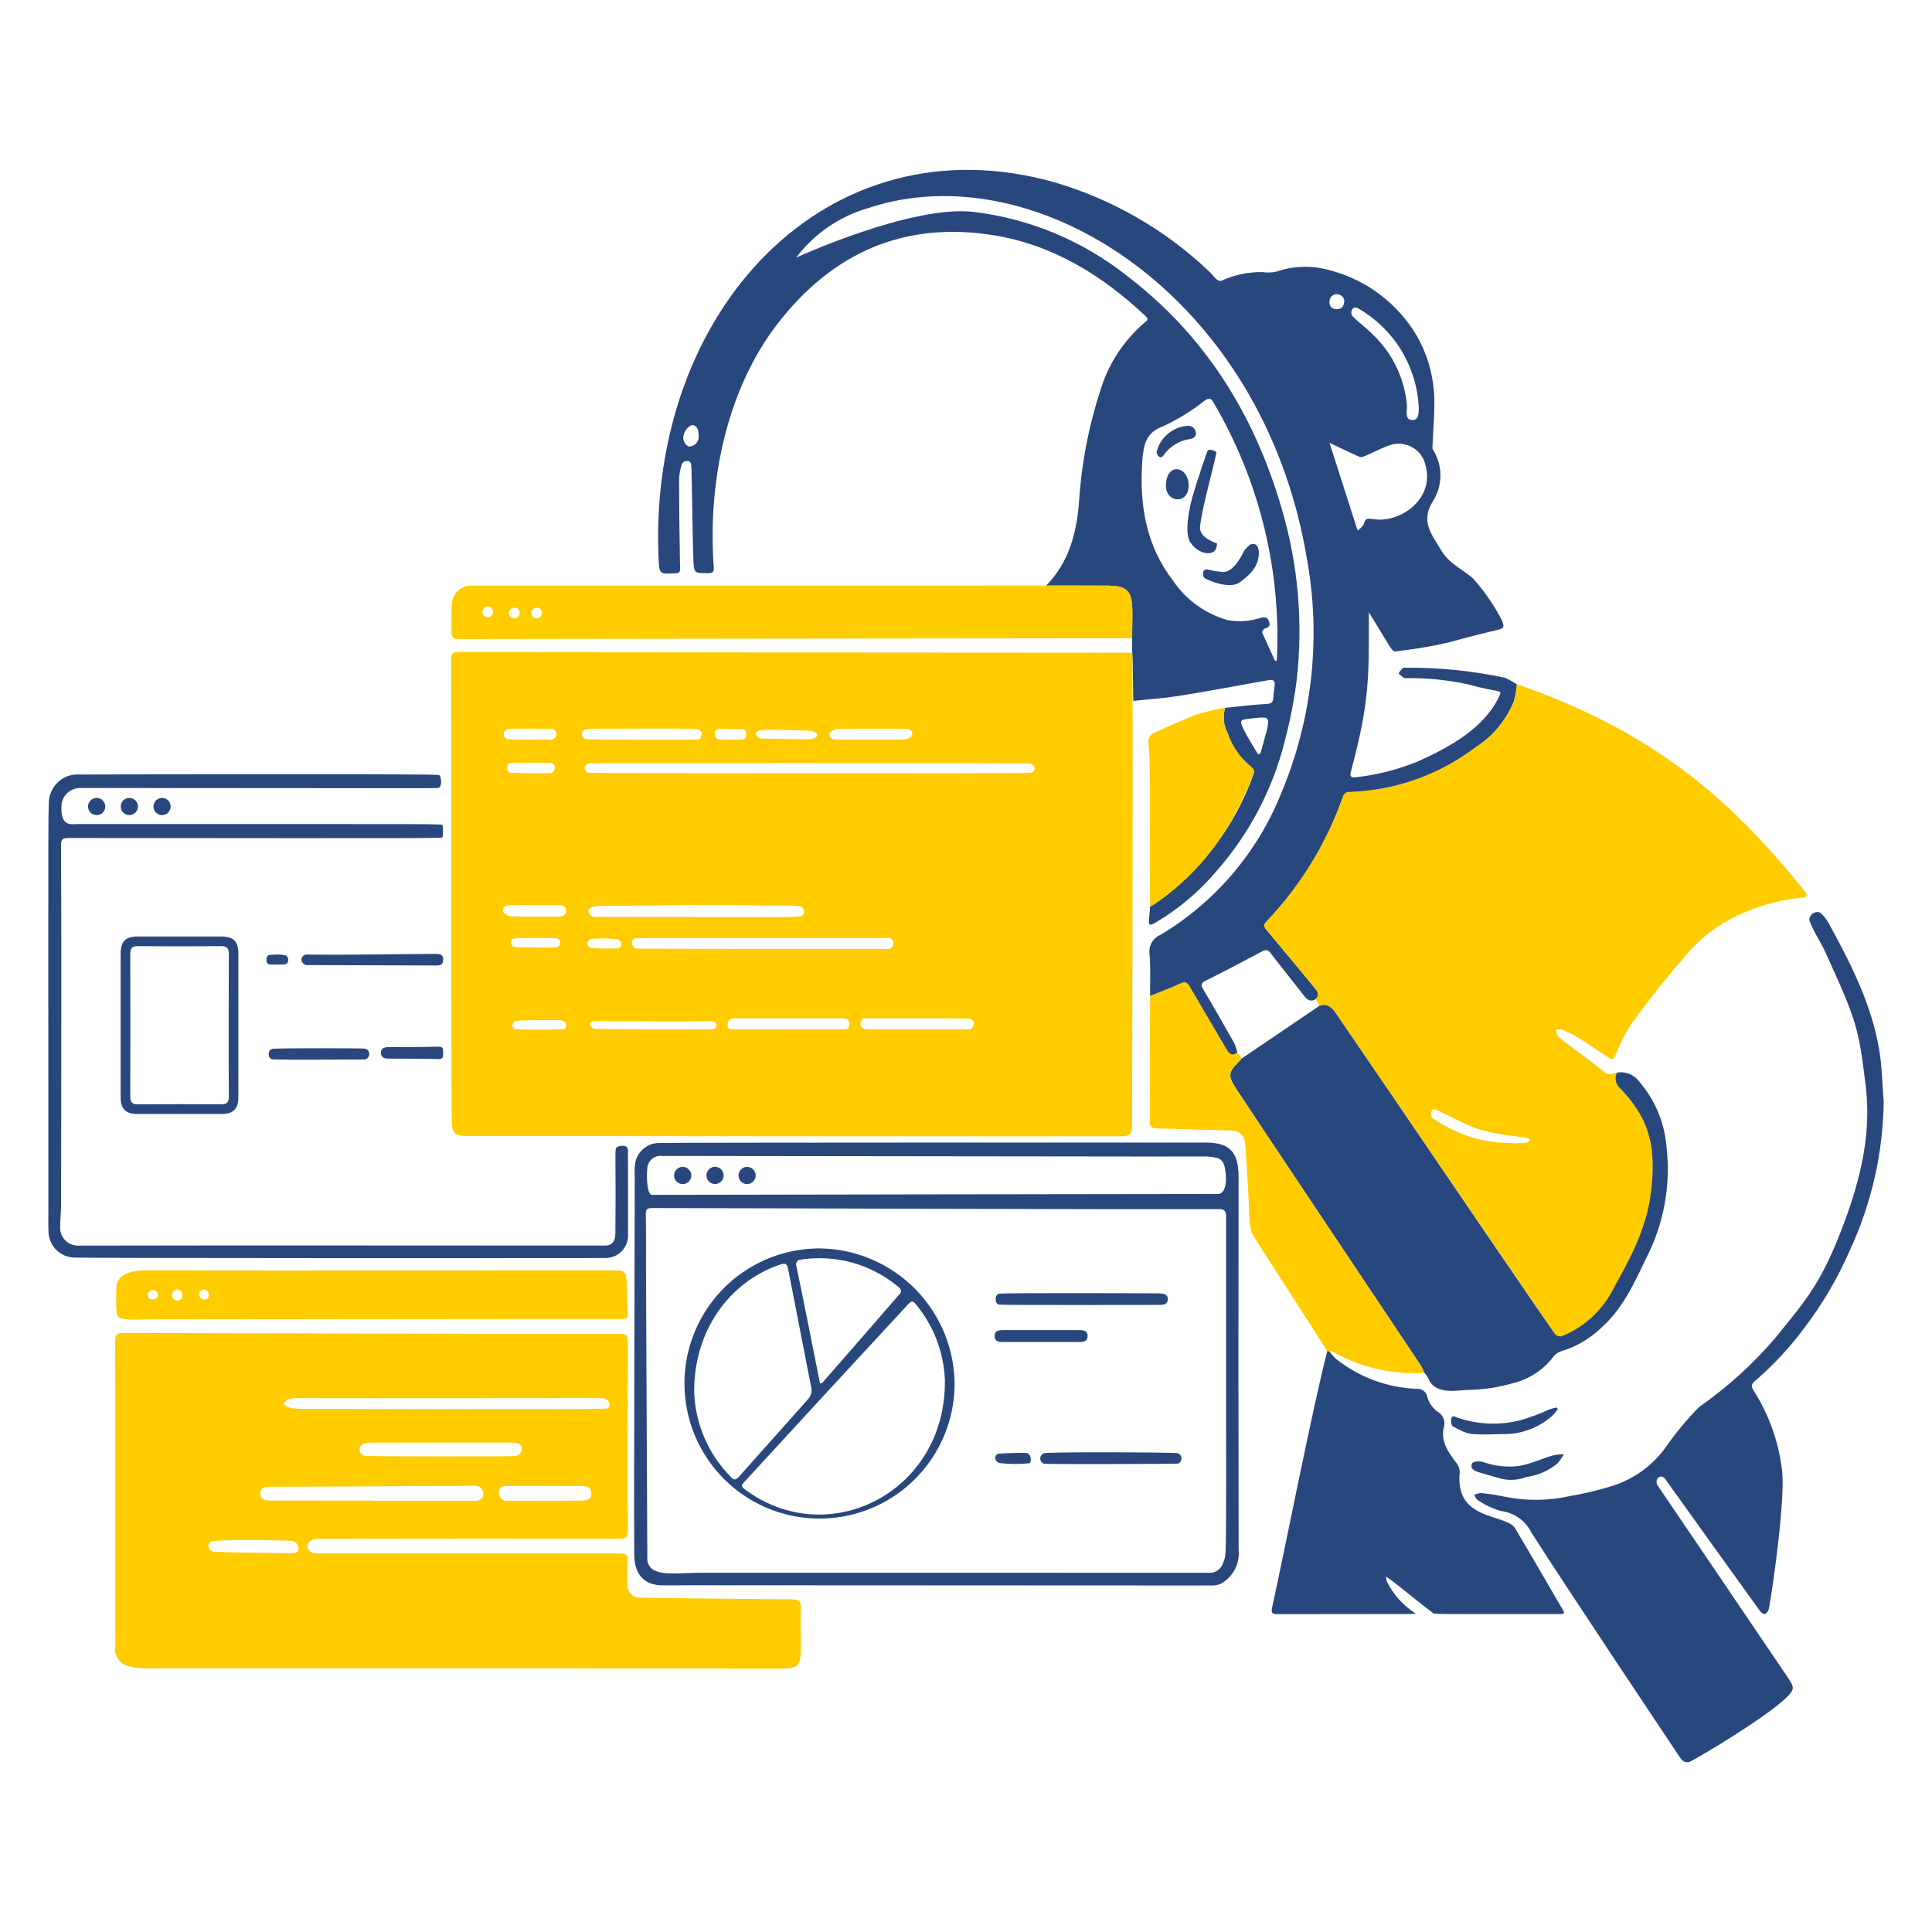 <svg width="200" height="200" viewBox="0 0 200 200" fill="none" xmlns="http://www.w3.org/2000/svg">
<path d="M155.76 70.155C152.31 69.419 148.787 69.074 145.26 69.126C145.068 69.294 144.904 69.492 144.776 69.712C144.997 69.88 145.218 70.191 145.452 70.203C147.634 70.166 149.812 70.378 151.946 70.836C155.166 71.748 155.546 71.336 155.229 72.015C153.71 75.322 150.129 77.327 146.791 78.815C144.738 79.662 142.576 80.216 140.369 80.459C139.908 80.525 139.699 80.417 139.842 79.885C141.823 72.524 141.702 70.052 141.702 63.375C141.822 63.548 143.227 65.898 143.891 66.969C144.016 67.169 144.285 67.469 144.453 67.441C150.121 66.729 150.106 66.341 154.822 65.258C155.665 65.058 155.791 65.019 155.468 64.188C154.651 62.622 153.64 61.165 152.46 59.852C151.366 58.914 149.954 58.292 149.219 57.012C148.319 55.445 146.947 54.034 148.358 51.851C148.859 51.047 149.12 50.118 149.112 49.171C149.103 48.224 148.825 47.299 148.31 46.505C148.202 46.314 148.621 42.325 148.442 40.555C148.292 38.498 147.676 36.503 146.642 34.719C144.667 31.403 141.472 28.991 137.742 28C135.879 27.445 133.888 27.495 132.056 28.143C131.6 28.226 131.133 28.234 130.674 28.167C129.225 28.144 127.79 28.447 126.474 29.052C126.05 29.267 125.553 28.452 125.195 28.125C120.662 23.803 115.161 20.629 109.151 18.868C85.614 12.249 67.11 32.138 68.171 57.726C68.242 59.46 68.248 59.436 69.928 59.352C70.365 59.328 70.407 59.185 70.401 58.802C70.347 55.794 70.301 52.78 70.301 49.772C70.299 49.173 70.4 48.578 70.601 48.014C70.727 47.679 71.528 47.506 71.552 48.146C71.624 48.391 71.666 55.005 71.785 58.037C71.839 59.358 71.917 59.322 73.274 59.337C73.854 59.349 73.92 59.158 73.884 58.637C73.266 50.108 75.129 40.505 80.438 33.587C86.101 26.214 93.528 22.859 102.833 24.348C109 25.341 114.1 28.5 118.6 32.733C118.994 33.103 118.684 33.211 118.456 33.42C116.584 35.034 115.141 37.086 114.256 39.394C112.851 43.386 111.996 47.55 111.714 51.773C111.481 55.038 110.714 58.159 108.305 60.611C110.458 60.617 112.605 60.611 114.755 60.626C117.993 60.646 117.055 62.41 117.209 67.568C117.217 67.826 117.245 68.083 117.251 68.346C117.275 69.751 117.297 71.156 117.317 72.559C121.717 72.088 119.617 72.537 131.298 70.412C132.343 70.224 131.846 71.075 131.813 72.2C131.794 72.7 131.621 72.846 131.089 72.876C129.672 72.947 128.254 73.133 126.837 73.276C126.703 73.708 126.657 74.163 126.7 74.614C126.743 75.064 126.875 75.502 127.088 75.901C127.535 77.247 128.356 78.438 129.456 79.334C129.731 79.567 129.917 79.764 129.756 80.171C127.815 85.606 124.23 90.302 119.5 93.608C119.362 93.698 119.207 93.763 119.063 93.841C119.021 94.302 118.974 94.762 118.938 95.228C118.902 95.694 118.968 95.868 119.5 95.575C121.986 94.133 124.198 92.265 126.036 90.056C129.393 86.207 131.785 81.613 133.014 76.656C133.545 74.647 133.946 72.605 134.214 70.544C134.923 64.519 134.396 58.414 132.665 52.6C129.843 42.9 124.73 34.69 116.622 28.519C112.038 24.897 106.54 22.616 100.739 21.929C94.322 21.229 82.632 26.569 82.411 26.671C84.278 24.205 86.891 22.407 89.862 21.546C107.321 15.719 130.681 30.723 135.249 57.617C136.785 65.828 135.889 74.308 132.672 82.017C130.229 88.18 125.824 93.366 120.138 96.775C119.754 96.93 119.433 97.21 119.227 97.57C119.02 97.929 118.941 98.347 119 98.757C119.119 100.204 119.048 101.663 119.059 103.116C120.118 102.685 121.194 102.291 122.229 101.816C122.695 101.601 122.904 101.716 123.129 102.109C124.372 104.25 125.64 106.379 126.89 108.514C127.171 108.998 127.446 109.465 128.09 108.974C128.018 108.633 127.909 108.3 127.767 107.982C126.715 106.11 125.65 104.25 124.55 102.402C124.245 101.888 124.394 101.727 124.879 101.487C126.822 100.519 128.742 99.508 130.655 98.487C131.044 98.287 131.247 98.295 131.528 98.66C132.659 100.143 133.837 101.584 134.973 103.06C135.32 103.509 135.667 103.76 136.211 103.425C136.659 102.982 136.384 102.618 136.079 102.253C134.417 100.253 132.766 98.234 131.092 96.243C130.829 95.926 130.781 95.743 131.098 95.424C134.615 91.729 137.313 87.333 139.015 82.524C139.053 82.356 139.153 82.209 139.295 82.113C139.438 82.016 139.611 81.977 139.781 82.004C144.492 81.843 149.035 80.219 152.781 77.358C154.563 76.214 155.944 74.544 156.734 72.58C156.881 72.013 156.979 71.435 157.027 70.851C156.631 70.574 156.206 70.341 155.76 70.155ZM71.3 46.223C71.084 46.118 70.912 45.94 70.815 45.72C70.718 45.501 70.701 45.254 70.768 45.023C70.881 44.5 71.4 44 71.713 44C72.328 44.143 72.304 44.717 72.328 45.22C72.328 45.354 72.302 45.487 72.25 45.61C72.198 45.734 72.122 45.846 72.026 45.939C71.93 46.033 71.817 46.106 71.692 46.155C71.567 46.203 71.434 46.227 71.3 46.223ZM130.477 78.006L130.238 78.096C129.765 77.289 129.251 76.511 128.832 75.686C128.259 74.526 128.288 74.508 129.598 74.371C131.79 74.135 131.564 74.023 130.477 78.006ZM120.4 44.13C121.929 43.422 123.368 42.535 124.687 41.487C125.13 41.194 125.327 41.158 125.62 41.667C130.241 49.521 132.527 58.53 132.21 67.637C132.204 67.888 132.18 68.137 132.162 68.385C132.109 68.397 132.049 68.403 131.995 68.415C131.552 67.44 131.095 66.477 130.661 65.484C130.625 65.395 130.787 65.132 130.913 65.084C131.253 64.952 131.529 64.863 131.391 64.384C131.247 63.884 130.948 63.846 130.518 63.954C129.425 64.312 128.261 64.398 127.127 64.205C124.805 63.559 122.787 62.11 121.434 60.115C118.642 56.479 117.954 52.293 118.241 47.856C118.37 45.975 118.638 44.772 120.4 44.13ZM140.6 31.925C142.396 32.954 143.909 34.414 145.002 36.172C146.095 37.931 146.734 39.933 146.862 42C146.875 42.215 146.873 42.431 146.856 42.646C146.832 43.083 146.706 43.507 146.186 43.483C145.468 43.451 145.621 42.744 145.654 42.024C145.423 39.231 144.181 36.618 142.162 34.675C141.504 33.981 140.702 33.432 140.039 32.75C139.673 32.369 140 31.555 140.6 31.925ZM138.423 30.46C138.606 30.465 138.781 30.535 138.917 30.656C139.054 30.778 139.144 30.943 139.171 31.124C139.093 31.877 138.806 32.015 138.31 31.997C138.213 32.001 138.117 31.984 138.027 31.947C137.938 31.909 137.858 31.853 137.794 31.78C137.729 31.709 137.681 31.623 137.653 31.53C137.626 31.437 137.619 31.34 137.634 31.244C137.626 31.138 137.641 31.032 137.677 30.933C137.714 30.834 137.772 30.744 137.847 30.669C137.923 30.595 138.013 30.537 138.113 30.501C138.212 30.465 138.317 30.451 138.423 30.46ZM137.623 45.835C138.616 46.307 139.692 46.835 140.774 47.312C141.074 47.448 142.374 46.628 143.824 46.098C144.217 45.957 144.636 45.903 145.051 45.942C145.467 45.98 145.869 46.109 146.229 46.321C146.59 46.532 146.899 46.819 147.136 47.163C147.373 47.507 147.531 47.898 147.6 48.31C148.438 51.527 145.167 54.075 142.374 53.764C141.429 53.664 141.411 53.564 141.124 54.386C140.946 54.585 140.752 54.769 140.544 54.936C139.566 51.88 138.586 48.819 137.629 45.835H137.623Z" fill="#28477D"/>
<path d="M136.206 103.4C136.66 102.952 136.378 102.593 136.074 102.228C134.408 100.228 132.764 98.207 131.087 96.218C130.824 95.907 130.776 95.727 131.093 95.399C134.615 91.708 137.314 87.311 139.01 82.499C139.048 82.331 139.148 82.184 139.291 82.088C139.433 81.991 139.606 81.953 139.776 81.979C144.486 81.812 149.028 80.189 152.776 77.333C154.558 76.19 155.94 74.52 156.729 72.555C156.878 71.989 156.976 71.411 157.022 70.827C171.139 75.719 179.14 82.692 186.814 92.253C187.082 92.588 187.226 92.898 186.562 92.922C184.525 93.115 182.53 93.624 180.648 94.429C178.172 95.427 175.994 97.043 174.321 99.123C172.391 101.301 170.611 103.623 168.886 105.964C168.232 106.987 167.683 108.073 167.247 109.206C167.028 109.685 166.829 109.706 166.422 109.427C163.186 107.236 162.827 107.047 161.638 106.568C161.489 106.508 161.279 106.598 161.1 106.616C161.179 107.14 160.933 107.071 161.9 107.8C163.3 108.863 164.74 109.876 166.1 111C166.614 111.425 166.97 111.1 167.4 111.033C167.257 111.31 167.216 111.629 167.282 111.933C167.349 112.238 167.52 112.51 167.765 112.702C170.465 115.502 171.656 118.381 170.85 123.896C170.35 127.34 168.716 130.402 167.023 133.41C165.899 135.649 163.996 137.399 161.671 138.332C161.547 138.353 161.419 138.344 161.299 138.304C161.179 138.264 161.07 138.196 160.983 138.104C157.428 132.898 142.309 110.774 138.311 104.91C137.886 104.288 137.411 103.852 136.6 104.121C136.457 103.884 136.331 103.642 136.206 103.4ZM156.173 118.326C156.78 118.38 157.392 118.368 157.996 118.29C158.441 118.211 158.541 117.865 158.002 117.79C157.656 117.712 157.297 117.69 156.944 117.616C155.613 117.504 154.297 117.258 153.015 116.881C151.825 116.5 149.815 115.398 148.668 114.881C148.183 114.63 148.004 115.252 148.231 115.713C148.799 116.108 149.394 116.462 150.013 116.771C151.917 117.762 154.027 118.296 156.173 118.329V118.326Z" fill="#FFCC00"/>
<path d="M64.172 138.086C64.836 138.086 64.998 138.272 64.997 138.924C64.985 145.43 64.958 151.93 64.997 158.436C64.997 159.148 64.782 159.292 64.112 159.291C53.719 159.282 43.324 159.286 32.927 159.303C32.594 159.28 32.265 159.389 32.012 159.608C31.586 160.199 31.988 160.803 32.765 160.808C36.132 160.814 57.065 160.82 64.165 160.808C64.841 160.808 65.027 160.999 64.978 161.645C64.919 162.429 64.951 163.224 64.936 164.013C64.922 164.197 64.948 164.381 65.011 164.554C65.075 164.727 65.174 164.884 65.303 165.016C65.433 165.147 65.588 165.249 65.76 165.316C65.932 165.382 66.116 165.411 66.3 165.4C71.532 165.467 76.765 165.522 82 165.567C82.67 165.567 82.921 165.722 82.9 166.44C82.727 171.526 83.517 172.725 81.243 172.725C61.791 172.725 33.205 172.712 14.729 172.701C14.172 172.681 13.62 172.583 13.091 172.408C12.704 172.273 12.377 172.007 12.167 171.657C11.956 171.306 11.875 170.892 11.937 170.488C11.925 163.988 11.958 142.897 11.925 138.861C11.919 138.191 12.062 137.978 12.78 137.982C21.356 138.024 55.621 138.1 64.172 138.086ZM62.743 145.818C63.191 145.872 63.394 144.868 62.318 144.73C51.734 144.73 41.143 144.759 30.559 144.736C29.321 144.736 28.532 145.827 31.199 145.842C31.3 145.843 61.989 145.922 62.743 145.818ZM38.68 155.338V155.362H49.36C49.904 155.207 50.047 155.093 50.023 154.489C49.985 154.276 49.866 154.087 49.691 153.96C49.516 153.833 49.299 153.779 49.085 153.808C47.099 153.831 33.005 153.897 27.94 153.908C27.407 153.908 26.923 154.028 26.935 154.65C26.949 155.327 27.612 155.344 28.287 155.343C31.749 155.341 35.213 155.339 38.68 155.338ZM53.38 150.728C53.527 150.693 53.663 150.622 53.775 150.52C53.886 150.419 53.971 150.291 54.02 150.148C54.037 150.067 54.038 149.983 54.022 149.901C54.007 149.82 53.975 149.742 53.93 149.672C53.884 149.603 53.826 149.543 53.757 149.496C53.688 149.45 53.611 149.417 53.53 149.4C53.123 149.283 53.693 149.337 38.383 149.347C38.172 149.349 37.961 149.373 37.755 149.418C37.6 149.445 37.461 149.528 37.362 149.65C37.263 149.772 37.211 149.925 37.216 150.082C37.221 150.239 37.283 150.389 37.389 150.504C37.496 150.62 37.641 150.693 37.797 150.71C38.251 150.78 52.771 150.789 53.384 150.728H53.38ZM60.143 155.35C60.694 155.35 61.202 155.25 61.214 154.585C61.226 153.92 60.664 153.843 60.191 153.837C57.614 153.809 55.031 153.816 52.453 153.819C51.969 153.819 51.597 154.019 51.646 154.579C51.644 154.693 51.666 154.806 51.712 154.91C51.758 155.014 51.827 155.106 51.913 155.181C51.999 155.256 52.1 155.311 52.209 155.342C52.319 155.373 52.434 155.38 52.546 155.362C52.851 155.357 60.047 155.35 60.147 155.35H60.143ZM22.143 159.536C21.174 159.572 21.643 160.69 22.131 160.619C22.711 160.719 28.111 160.757 30.21 160.786C30.659 160.792 30.994 160.577 30.892 160.206C30.743 159.668 30.509 159.465 29.875 159.494C28.926 159.459 23.646 159.339 22.145 159.536H22.143Z" fill="#FFCC00"/>
<path d="M195 114.023C194.934 119.346 193.741 124.594 191.5 129.423C190.271 132.252 188.709 134.924 186.847 137.382C185.342 139.423 183.614 141.288 181.693 142.943C181.328 143.243 181.226 143.481 181.525 143.936C183.115 146.424 184.123 149.238 184.473 152.17C184.855 154.87 183.525 164.398 183.122 166.504C183.071 166.743 182.93 166.953 182.727 167.09C182.627 167.144 182.31 166.934 182.189 166.767C180.909 165 174.381 155.92 172.406 153.139C172.138 152.761 171.829 152.783 171.581 153.039C171.521 153.141 171.487 153.256 171.483 153.374C171.479 153.492 171.504 153.609 171.557 153.715C172.663 155.325 183.093 170.727 185.191 173.825C185.753 174.656 185.73 174.939 185 175.661C182.85 177.787 175.923 181.881 175.007 182.341C174.457 182.616 174.138 182.27 173.865 181.862C172.665 180.062 162.34 164.631 158.515 158.63C158.221 158.038 157.785 157.528 157.247 157.144C156.709 156.76 156.084 156.515 155.429 156.43C154.54 156.183 153.7 155.788 152.941 155.264C152.786 155.18 152.726 154.923 152.618 154.743C152.843 154.641 153.084 154.579 153.33 154.558C154.148 154.64 154.96 154.768 155.764 154.941C157.986 155.391 160.278 155.369 162.491 154.875C163.89 154.641 165.272 154.318 166.629 153.906C168.927 153.243 170.943 151.842 172.364 149.918C173.414 148.397 174.594 146.97 175.892 145.654C178.82 143.606 181.477 141.195 183.798 138.478C187.158 134.346 188.598 132.707 190.878 126.656C193.3 120.224 193.566 115.897 193.126 112.322C192.401 106.417 192.235 105.736 188.964 98.58C188.464 97.492 187.764 96.499 187.344 95.38C187.159 94.889 187.703 94.315 188.295 94.429C188.606 94.489 189.173 95.329 189.245 95.464C191.545 99.652 193.731 103.899 194.538 108.673C194.831 110.435 194.851 112.241 195 114.023Z" fill="#28477D"/>
<path d="M136.588 104.118C137.402 103.854 137.875 104.29 138.299 104.907C142.312 110.758 157.372 132.925 160.971 138.101C161.058 138.192 161.167 138.261 161.287 138.3C161.407 138.34 161.534 138.35 161.659 138.329C163.987 137.402 165.892 135.649 167.011 133.407C168.711 130.399 170.335 127.337 170.838 123.893C171.658 118.277 170.413 115.493 167.753 112.699C167.509 112.506 167.339 112.234 167.273 111.93C167.206 111.625 167.247 111.308 167.388 111.03C167.822 110.959 168.267 111.009 168.674 111.174C169.082 111.339 169.436 111.613 169.699 111.966C171.355 113.894 172.346 116.302 172.528 118.837C172.962 122.752 172.232 126.709 170.428 130.211C169.17 132.853 167.969 135.52 165.703 137.506C164.535 138.622 163.116 139.441 161.565 139.892C161.237 140.012 160.954 140.229 160.752 140.514C159.7 141.872 158.21 142.823 156.536 143.205C155.134 143.613 153.685 143.838 152.225 143.875C150.996 143.865 148.592 144.533 147.854 142.675C147.744 142.474 147.61 142.287 147.454 142.119C147.335 141.84 147.199 141.569 147.047 141.306C143.514 135.993 130.821 117.055 128.067 112.859C127.058 111.322 127.142 111.007 128.276 109.875C128.929 109.22 126.821 110.779 136.588 104.118Z" fill="#28477D"/>
<path d="M137.6 139.868C137.813 140.172 138.06 140.452 138.336 140.7C140.719 142.585 143.641 143.661 146.677 143.773C146.932 143.751 147.187 143.827 147.388 143.986C147.589 144.145 147.722 144.374 147.76 144.628C147.931 145.211 148.281 145.726 148.76 146.099C149.058 146.252 149.291 146.505 149.42 146.814C149.548 147.123 149.562 147.467 149.46 147.786C149.116 149.257 149.975 150.398 150.818 151.511C151.017 151.776 151.12 152.101 151.111 152.432C150.591 157.523 155.919 156.661 156.845 158.215C158.514 161.015 160.138 163.834 161.779 166.646C161.97 166.975 161.964 167.089 161.545 167.089C147.702 167.079 148.559 167.141 148.27 166.921C145.855 165.085 144.464 163.838 143.48 163.208C143.483 163.381 143.511 163.552 143.564 163.716C144.245 165.085 145.29 166.239 146.584 167.053C145.659 167.107 147.514 167.065 132.292 167.095C131.778 167.095 131.551 167.035 131.682 166.443C133.039 160.287 135.882 145.705 137.405 139.843C137.468 139.864 137.534 139.873 137.6 139.868Z" fill="#28477D"/>
<path d="M124.772 118.275C126.889 118.293 128.221 118.867 128.217 121.767C128.197 134.654 128.199 147.543 128.223 160.433C128.293 161.12 128.164 161.812 127.851 162.427C127.538 163.043 127.055 163.555 126.458 163.902C126.166 164.053 125.842 164.131 125.514 164.129C108.07 164.129 70.134 164.092 68.614 164.111C66.766 164.134 65.673 163.023 65.654 160.989C65.62 157.312 65.687 131.162 65.708 121.767C65.673 121.268 65.697 120.766 65.779 120.272C65.907 119.718 66.219 119.223 66.665 118.869C67.11 118.515 67.662 118.323 68.231 118.323C69.261 118.266 124.7 118.274 124.772 118.275ZM67.527 125.056C66.994 125.056 66.839 125.176 66.851 125.72C66.893 127.634 66.868 129.547 66.875 131.461C66.908 141.477 66.975 151.499 67.012 161.516C67.036 161.719 67.106 161.915 67.216 162.088C67.325 162.261 67.472 162.407 67.646 162.516C68.776 163.116 70.187 162.81 73.088 162.809C90.421 162.809 107.749 162.811 125.071 162.815C125.417 162.85 125.765 162.762 126.052 162.565C126.339 162.368 126.547 162.075 126.638 161.739C127.044 160.509 126.895 163.428 126.925 125.979C126.925 125.315 126.751 125.162 126.106 125.166C116.376 125.218 77.322 125.065 67.527 125.056ZM126.127 123.603C126.27 123.603 127.191 123.433 126.827 121.062C126.648 119.873 126.11 119.824 124.908 119.716C124.621 119.746 87.055 119.674 68.553 119.662C68.361 119.637 68.167 119.652 67.981 119.708C67.796 119.763 67.625 119.857 67.479 119.984C67.333 120.11 67.215 120.266 67.134 120.441C67.052 120.616 67.009 120.807 67.006 121C66.911 121.682 66.97 123.691 67.479 123.691C77.28 123.678 116.376 123.6 126.13 123.6L126.127 123.603Z" fill="#28477D"/>
<path d="M137.4 139.856C136.8 138.912 131.792 131.125 129.9 128.184C129.128 126.984 129.508 126.777 128.931 118.664C128.842 117.414 128.369 117.055 127.137 117.025C124.656 116.965 122.18 116.868 119.698 116.81C119.178 116.798 119.033 116.595 119.034 116.074C119.046 111.751 119.054 107.426 119.058 103.098C120.117 102.667 121.193 102.272 122.228 101.798C122.694 101.583 122.902 101.698 123.128 102.091C124.371 104.236 125.643 106.359 126.889 108.496C127.171 108.98 127.445 109.441 128.089 108.956C128.244 109.156 128.389 109.356 128.546 109.556C128.461 109.669 128.369 109.777 128.271 109.879C127.12 110.994 127.056 111.327 128.062 112.863C130.809 117.063 143.507 135.992 147.042 141.31C147.195 141.572 147.331 141.843 147.449 142.123C144.156 142.319 140.877 141.566 138 139.952C137.806 139.892 137.603 139.859 137.4 139.856Z" fill="#FFCC00"/>
<path d="M7.626 130.181C6.956 130.15 6.322 129.873 5.843 129.405C5.363 128.937 5.073 128.309 5.026 127.64C4.986 126.856 5.008 126.061 5.008 125.277C5.008 80.977 4.945 83.177 5.169 82.354C5.349 81.68 5.762 81.091 6.336 80.694C6.909 80.296 7.605 80.115 8.3 80.183C8.883 80.168 45.01 80.091 45.429 80.225C45.729 80.32 45.739 81.425 45.459 81.525C45.144 81.64 47.639 81.582 8.264 81.572C7.805 81.579 7.363 81.749 7.017 82.052C6.671 82.354 6.443 82.769 6.374 83.223C6.182 85.675 7.427 85.304 7.974 85.304C46.539 85.322 45.79 85.258 45.821 85.447C45.872 85.846 45.87 86.249 45.815 86.647C45.799 86.783 47.06 86.786 7.089 86.747C6.443 86.747 6.314 86.914 6.317 87.53C6.386 99.915 6.326 112.305 6.323 124.689C6.323 125.497 6.223 126.31 6.228 127.117C6.229 127.362 6.278 127.604 6.373 127.829C6.469 128.054 6.609 128.258 6.784 128.429C6.959 128.599 7.167 128.733 7.395 128.822C7.623 128.911 7.866 128.953 8.111 128.947C19.796 128.911 56.166 128.941 62.666 128.941C63.318 128.941 63.693 128.534 63.7 127.757C63.781 119.585 63.609 119.131 63.808 118.805C63.928 118.605 64.831 118.482 64.944 118.835C65.008 118.99 65.029 119.159 65.004 119.325C65.004 122.196 65.029 125.066 65.016 127.931C65.009 128.542 64.762 129.126 64.328 129.557C63.894 129.987 63.307 130.23 62.696 130.231C53.641 130.244 9.151 130.253 7.626 130.181Z" fill="#28477D"/>
<path d="M15.4 136.579C14.437 136.579 12.087 136.843 12.087 135.979C12.016 135.022 12.008 134.061 12.063 133.103C12.128 132.631 12.482 131.503 15.063 131.513C29.134 131.543 61.485 131.501 63.584 131.513C65.171 131.522 64.784 131.676 64.977 135.962C64.997 136.386 64.877 136.576 64.421 136.542C64.173 136.518 33.112 136.566 15.4 136.579ZM18.342 134.63C18.942 134.588 18.882 134.187 18.862 133.99C18.857 133.856 18.801 133.73 18.706 133.637C18.61 133.543 18.482 133.491 18.348 133.49C18.148 133.538 17.867 133.59 17.828 134.01C17.8 134.355 17.917 134.558 18.342 134.63ZM16.363 134.056C16.356 133.927 16.302 133.805 16.212 133.711C16.122 133.618 16.002 133.56 15.873 133.548C15.745 133.536 15.616 133.571 15.51 133.646C15.405 133.72 15.329 133.83 15.298 133.956C15.298 134.465 15.579 134.487 15.735 134.5C15.926 134.521 16.231 134.546 16.363 134.056ZM21.643 133.996C21.436 133.221 20.614 133.366 20.62 134.08C20.641 134.196 20.698 134.302 20.783 134.384C20.868 134.465 20.976 134.518 21.093 134.534C21.362 134.534 21.607 134.457 21.643 134V133.996Z" fill="#FFCC00"/>
<path d="M126.823 73.264C126.69 73.697 126.643 74.151 126.686 74.602C126.73 75.053 126.861 75.49 127.074 75.89C127.525 77.234 128.346 78.423 129.442 79.322C129.718 79.555 129.898 79.753 129.742 80.159C127.628 85.627 124.442 90.307 119.493 93.596C119.356 93.687 119.2 93.751 119.056 93.829C119.018 78.305 119.063 79.08 118.889 76.948C118.845 76.724 118.881 76.492 118.99 76.292C119.1 76.092 119.277 75.937 119.489 75.854C120.967 75.204 122.425 74.503 123.938 73.94C124.884 73.653 125.848 73.427 126.823 73.264Z" fill="#FFCC00"/>
<path d="M12.488 98.781C12.488 97.441 12.972 96.948 14.282 96.945C17.146 96.938 20.016 96.945 22.882 96.945C24.173 96.945 24.676 97.445 24.676 98.709V113.557C24.676 114.795 24.161 115.315 22.953 115.315H14.21C13.002 115.315 12.488 114.795 12.488 113.557V98.781ZM23.688 98.798C23.694 98.206 23.544 97.937 22.888 97.943C20.021 97.971 17.155 97.971 14.288 97.943C13.702 97.943 13.488 98.123 13.488 98.727C13.497 103.654 13.497 108.579 13.488 113.503C13.488 114.137 13.71 114.328 14.325 114.322C17.166 114.297 20.009 114.297 22.853 114.322C23.469 114.328 23.697 114.137 23.69 113.503C23.667 111.526 23.669 100.762 23.688 98.8V98.798Z" fill="#28477D"/>
<path d="M31.958 99.905C31.87 99.923 31.779 99.922 31.691 99.902C31.603 99.882 31.521 99.844 31.449 99.79C31.377 99.735 31.318 99.666 31.274 99.587C31.231 99.508 31.206 99.421 31.199 99.331C31.212 99.185 31.28 99.05 31.391 98.954C31.501 98.858 31.645 98.808 31.791 98.816C36.204 98.872 40.617 98.76 45.03 98.751C45.407 98.751 45.879 98.739 45.879 99.295C45.879 99.895 45.592 99.948 45.126 99.947C42.883 99.941 34.1 99.911 31.958 99.905Z" fill="#28477D"/>
<path d="M28.191 109.664C27.766 109.634 27.602 108.71 28.203 108.576C28.612 108.484 37.621 108.511 37.783 108.552C37.911 108.582 38.025 108.655 38.106 108.758C38.187 108.862 38.23 108.99 38.228 109.121C38.225 109.253 38.178 109.379 38.094 109.48C38.01 109.581 37.894 109.65 37.765 109.676C37.665 109.681 28.316 109.729 28.191 109.664Z" fill="#28477D"/>
<path d="M161.261 145.872C161.118 146.082 160.96 146.283 160.789 146.472C159.366 147.794 157.481 148.504 155.539 148.452C151.932 148.571 151.969 148.497 150.39 147.652C150.241 147.573 150.184 147.161 150.223 146.923C150.307 146.396 150.713 146.695 150.923 146.773C153.025 147.483 155.287 147.566 157.435 147.012C158.447 146.712 159.436 146.34 160.395 145.9C160.641 145.821 160.891 145.754 161.143 145.7C161.179 145.76 161.218 145.817 161.261 145.872Z" fill="#28477D"/>
<path d="M155.5 153.1C154.744 152.89 153.934 152.667 153.131 152.42C152.682 152.283 152.137 152.067 152.389 151.481C152.467 151.302 153.131 151.229 153.466 151.326C154.697 151.775 156.018 151.921 157.317 151.75C158.483 151.518 159.594 151.01 160.737 150.668C161.117 150.59 161.503 150.546 161.891 150.537C161.707 150.865 161.495 151.177 161.257 151.469C160.339 152.239 159.221 152.732 158.034 152.893C157.227 153.206 156.347 153.278 155.5 153.1Z" fill="#28477D"/>
<path d="M40.234 109.586C39.822 109.586 39.427 109.491 39.434 108.986C39.441 108.481 39.841 108.396 40.247 108.394C41.964 108.388 43.68 108.394 45.396 108.352C45.946 108.34 45.868 108.663 45.868 108.998C45.868 109.333 45.928 109.657 45.384 109.632C44.528 109.588 41.089 109.6 40.234 109.586Z" fill="#28477D"/>
<path d="M28.149 99.845C27.928 99.831 27.623 99.945 27.575 99.345C27.635 98.902 27.736 98.86 28.075 98.845C28.539 98.79 29.008 98.8 29.469 98.875C29.929 98.899 30.001 99.812 29.439 99.844C29.243 99.85 28.388 99.86 28.149 99.845Z" fill="#28477D"/>
<path d="M117.207 67.568C116.897 67.568 52.738 67.536 47.53 67.488C46.848 67.476 46.699 67.688 46.705 68.325C46.728 69.832 46.681 113.862 46.776 116.296C46.818 117.342 47.183 117.596 48.253 117.596C54.395 117.614 115.988 117.644 116.275 117.626C116.401 117.636 116.528 117.618 116.647 117.572C116.765 117.527 116.872 117.456 116.959 117.364C117.047 117.273 117.113 117.163 117.153 117.043C117.193 116.922 117.206 116.795 117.19 116.669C117.2 116.052 117.313 69.069 117.207 67.568ZM86.644 75.468C88.982 75.432 91.321 75.444 93.659 75.45C94.077 75.45 94.508 75.582 94.436 76.05C94.406 76.259 93.936 76.528 93.653 76.54C92.668 76.586 88.153 76.557 86.704 76.564C86.244 76.57 85.825 76.451 85.855 75.964C85.867 75.782 86.363 75.477 86.644 75.471V75.468ZM78.918 75.558C80.533 75.504 82.279 75.623 83.894 75.635C85.149 75.904 84.539 76.556 83.678 76.535C82.919 76.517 78.972 76.476 78.787 76.452C78.314 76.392 77.824 75.68 78.918 75.561V75.558ZM74.505 75.458C75.02 75.446 76.419 75.542 76.783 75.458C77.441 75.47 77.34 76.576 76.897 76.54C76.068 76.586 75.237 76.584 74.409 76.534C73.955 76.529 73.728 75.483 74.505 75.465V75.458ZM52.72 75.459C54.126 75.405 55.62 75.441 56.942 75.441C57.022 75.428 57.104 75.432 57.182 75.454C57.26 75.475 57.333 75.513 57.395 75.565C57.457 75.618 57.508 75.682 57.543 75.755C57.578 75.829 57.596 75.909 57.597 75.99C57.599 76.071 57.583 76.151 57.55 76.225C57.518 76.3 57.469 76.366 57.409 76.42C57.349 76.474 57.277 76.514 57.2 76.538C57.122 76.562 57.04 76.569 56.96 76.559C56.249 76.523 53.42 76.613 52.744 76.529C52.669 76.538 52.593 76.532 52.521 76.51C52.449 76.489 52.382 76.452 52.325 76.403C52.268 76.354 52.222 76.293 52.19 76.225C52.158 76.157 52.14 76.083 52.139 76.007C52.137 75.932 52.151 75.857 52.18 75.788C52.209 75.718 52.253 75.656 52.307 75.604C52.362 75.552 52.427 75.513 52.498 75.488C52.569 75.463 52.645 75.453 52.72 75.459ZM56.888 80.04C56.388 80.063 53.827 80.052 52.971 79.992C52.35 80.063 52.29 79.017 52.888 78.992C54.257 78.932 55.71 78.944 57.038 78.98C57.714 79.143 57.426 80.057 56.888 80.04ZM52.057 94.29C51.991 93.763 52.499 93.698 52.912 93.69C53.495 93.677 57.667 93.683 57.767 93.684C58.18 93.69 58.581 93.791 58.593 94.276C58.605 94.761 58.216 94.892 57.793 94.892C56.149 94.892 54.505 94.916 52.866 94.856C52.577 94.846 52.087 94.517 52.057 94.29ZM53.33 97.13C54.736 97.082 56.141 97.078 57.546 97.118C57.667 97.123 57.781 97.174 57.865 97.261C57.949 97.348 57.997 97.464 57.998 97.585C57.998 97.706 57.952 97.822 57.869 97.91C57.786 97.998 57.673 98.051 57.552 98.057C56.846 98.117 56.129 98.081 55.411 98.081V98.063C54.718 98.063 54.024 98.105 53.342 98.045C52.834 98.093 52.685 97.154 53.33 97.13ZM58.276 106.56C57.714 106.56 54.401 106.638 53.599 106.548C52.78 106.648 52.942 105.639 53.588 105.657C55.059 105.598 56.536 105.58 58.007 105.61C58.784 105.669 58.706 106.56 58.276 106.56ZM60.237 76.021C60.207 75.411 60.967 75.453 61.397 75.441C63.317 75.429 70.128 75.411 71.772 75.441C72.263 75.45 72.502 75.585 72.634 75.86C72.634 76.236 72.496 76.613 72.203 76.56C69.74 76.617 63.403 76.568 61.541 76.542C61.051 76.535 60.273 76.667 60.237 76.021ZM60.8 97.662C60.814 97.561 60.853 97.466 60.913 97.384C60.974 97.303 61.054 97.238 61.147 97.196C62.071 97.122 63 97.136 63.922 97.238C64.029 97.262 64.334 97.399 64.34 97.674C64.346 97.913 64.167 98.2 63.91 98.183C62.987 98.219 62.062 98.201 61.141 98.129C61.047 98.089 60.966 98.025 60.906 97.943C60.846 97.861 60.809 97.763 60.8 97.662ZM82.787 94.87C79.823 94.944 87.966 94.941 71.838 94.941V94.924C68.489 94.924 65.143 94.924 61.798 94.924C61.074 95.124 60.034 93.746 62.276 93.764C66.6 93.8 70.844 93.641 75.031 93.699C80.816 93.778 82.231 93.699 82.758 93.812C83.421 93.955 83.343 94.846 82.787 94.87ZM91.332 97.1C91.787 97.1 92.445 96.951 92.463 97.632C92.487 98.386 91.799 98.232 91.327 98.232C88.955 98.232 65.903 98.241 65.751 98.191C65.362 98.059 65.272 97.15 65.757 97.132C66.5 97.1 60.685 97.1 91.332 97.1ZM73.166 106.56C71.407 106.56 63.687 106.554 61.618 106.519C61.051 106.441 60.799 105.689 61.624 105.693C65.464 105.713 69.351 105.771 73.19 105.723C73.656 105.717 74.158 105.651 74.152 106.118C74.152 106.632 73.5 106.554 73.166 106.56ZM87.171 106.554C85.305 106.548 77.949 106.566 76.126 106.56C75.755 106.56 75.294 106.638 75.312 106.04C75.33 105.508 75.701 105.412 76.162 105.412C79.845 105.424 83.524 105.426 87.2 105.418C87.685 105.418 87.93 105.58 87.93 106.058C87.93 106.6 87.535 106.554 87.171 106.554ZM100.53 106.519C100.43 106.576 101.095 106.548 89.999 106.548C89.857 106.552 89.715 106.546 89.574 106.53C88.737 106.393 89.144 105.411 89.374 105.412C90.851 105.42 98.326 105.43 100 105.43C101.229 105.412 100.751 106.387 100.53 106.519ZM106.54 80C106.34 80.089 61.457 80.065 60.895 79.994C60.674 79.964 60.595 79.838 60.518 79.515C60.523 79.401 60.565 79.291 60.639 79.203C60.712 79.116 60.813 79.055 60.925 79.031C61.182 78.941 106.45 78.995 106.569 79.025C107.514 79.268 107.03 80.057 106.54 80Z" fill="#FFCC00"/>
<path d="M123.5 51.222C123.927 49.764 124.966 46.678 125.031 46.622C125.231 46.455 125.96 46.682 125.916 46.897C125.547 48.711 124.477 52.404 124.23 54.479C124.079 55.747 125.99 56.202 125.988 56.279C125.949 57.86 123.999 57.31 123.345 56.297C122.464 55.4 123.171 52.341 123.5 51.222Z" fill="#28477D"/>
<path d="M124.7 59.851C124.521 59.751 124.333 58.875 124.993 58.951C125.542 59.083 126.1 59.174 126.662 59.221C127.87 59.173 128.754 57.037 128.832 56.954C129.07 56.702 129.332 56.346 129.622 56.308C130.113 56.245 130.29 56.679 130.31 57.122C130.372 58.569 129.425 59.503 128.33 60.291C127.377 60.98 125.342 60.219 124.7 59.851Z" fill="#28477D"/>
<path d="M123.038 44.076C123.21 44.081 123.375 44.142 123.508 44.25C123.641 44.359 123.734 44.509 123.773 44.676C123.918 45.113 123.573 45.418 123.158 45.448C122.606 45.532 122.077 45.73 121.604 46.028C121.132 46.327 120.726 46.719 120.413 47.182C120.06 47.637 119.695 46.997 119.737 46.757C119.926 46.014 120.349 45.353 120.943 44.87C121.538 44.387 122.273 44.108 123.038 44.076Z" fill="#28477D"/>
<path d="M123.05 50.218C123.064 52.27 120.711 52.071 120.694 50.308C120.684 49.273 121.124 48.582 121.8 48.573C122.476 48.564 123.044 49.321 123.05 50.218Z" fill="#28477D"/>
<path d="M98.819 143.534C98.757 146.287 97.883 148.961 96.307 151.22C94.731 153.478 92.523 155.221 89.96 156.23C87.398 157.239 84.594 157.468 81.902 156.89C79.209 156.312 76.747 154.951 74.825 152.979C72.902 151.007 71.605 148.511 71.096 145.804C70.586 143.098 70.888 140.301 71.962 137.765C73.035 135.229 74.834 133.066 77.132 131.549C79.431 130.031 82.126 129.226 84.88 129.234C88.623 129.286 92.193 130.821 94.806 133.502C97.42 136.182 98.863 139.79 98.819 143.534ZM97.819 142.934C97.725 140.04 96.669 137.261 94.819 135.034C94.526 134.668 94.369 134.634 94.029 134.998C88.346 141.131 82.678 147.279 77.023 153.44C76.759 153.726 76.704 153.878 77.059 154.14C85.646 160.622 97.913 154.553 97.815 142.93L97.819 142.934ZM71.866 144.134C71.982 147.408 73.322 150.519 75.621 152.853C75.934 153.186 76.121 153.296 76.488 152.877C78.877 150.177 81.3 147.504 83.682 144.798C83.8 144.661 83.89 144.502 83.946 144.331C84.003 144.159 84.025 143.978 84.011 143.798C83.211 139.657 82.404 135.517 81.589 131.378C81.483 130.834 81.32 130.72 80.752 130.912C75.472 132.693 71.8 137.812 71.862 144.132L71.866 144.134ZM84.89 143.213C85.058 143.183 85.09 143.183 85.1 143.171C87.814 140.071 90.537 136.965 93.232 133.837C93.262 133.756 93.27 133.669 93.257 133.584C93.243 133.499 93.208 133.419 93.154 133.352C91.736 132.122 90.063 131.222 88.255 130.716C86.448 130.21 84.55 130.111 82.7 130.426C82.615 130.469 82.544 130.532 82.491 130.611C82.439 130.69 82.407 130.781 82.4 130.875C83.269 134.965 84.049 139.079 84.886 143.211L84.89 143.213Z" fill="#28477D"/>
<path d="M120.042 133.889C120.473 133.911 120.916 133.972 120.891 134.528C120.868 135.028 120.437 135.084 120.036 135.084C119.635 135.084 103.823 135.118 103.412 135.055C102.958 134.985 102.959 134.031 103.412 133.924C103.85 133.821 119.922 133.882 120.042 133.889Z" fill="#28477D"/>
<path d="M108.082 151.529C107.968 151.492 107.869 151.42 107.798 151.324C107.727 151.228 107.688 151.113 107.685 150.993C107.682 150.874 107.717 150.757 107.784 150.658C107.85 150.559 107.946 150.483 108.058 150.441C108.469 150.278 121.8 150.341 121.938 150.435C122.045 150.477 122.137 150.55 122.202 150.644C122.268 150.739 122.304 150.85 122.307 150.965C122.31 151.08 122.278 151.193 122.217 151.29C122.155 151.387 122.067 151.464 121.962 151.511C121.717 151.555 108.232 151.583 108.082 151.529Z" fill="#28477D"/>
<path d="M111.682 137.692C112.131 137.692 112.607 137.734 112.591 138.332C112.577 138.882 112.113 138.923 111.7 138.924C109.081 138.924 106.46 138.924 103.837 138.924C103.418 138.924 102.96 138.87 102.963 138.314C102.963 137.714 103.448 137.692 103.896 137.692H111.682Z" fill="#28477D"/>
<path d="M103.6 151.469C102.984 151.422 102.811 150.669 103.361 150.483C103.929 150.447 105.361 150.369 106.261 150.411C106.806 150.537 106.793 151.421 106.554 151.475C105.572 151.575 104.582 151.573 103.6 151.469Z" fill="#28477D"/>
<path d="M114.753 60.626C112.606 60.608 67.58 60.641 48.899 60.626C48.631 60.607 48.362 60.642 48.108 60.731C47.854 60.819 47.62 60.958 47.422 61.139C47.223 61.32 47.063 61.54 46.952 61.785C46.841 62.029 46.781 62.294 46.776 62.563C46.711 63.61 46.723 64.663 46.747 65.715C46.776 65.818 46.83 65.912 46.906 65.989C46.981 66.065 47.074 66.121 47.177 66.151C50.239 66.151 96.915 66.076 117.199 66.07C117.222 62.019 117.614 60.644 114.753 60.626ZM50.49 63.894C50.38 63.894 50.273 63.861 50.181 63.8C50.09 63.739 50.018 63.652 49.976 63.551C49.934 63.449 49.923 63.337 49.945 63.23C49.966 63.122 50.019 63.023 50.097 62.945C50.175 62.867 50.274 62.814 50.382 62.793C50.489 62.771 50.601 62.782 50.703 62.824C50.804 62.866 50.891 62.938 50.952 63.029C51.013 63.121 51.046 63.228 51.046 63.338C51.046 63.486 50.987 63.627 50.883 63.731C50.779 63.835 50.637 63.894 50.49 63.894ZM53.235 64.019C53.125 64.019 53.017 63.986 52.926 63.925C52.835 63.864 52.763 63.777 52.721 63.676C52.679 63.574 52.668 63.462 52.69 63.355C52.711 63.247 52.764 63.148 52.842 63.07C52.92 62.992 53.019 62.939 53.127 62.918C53.234 62.896 53.346 62.907 53.448 62.949C53.549 62.991 53.636 63.063 53.697 63.154C53.758 63.246 53.791 63.353 53.791 63.463C53.791 63.611 53.732 63.752 53.628 63.856C53.524 63.96 53.382 64.019 53.235 64.019ZM55.549 64.019C55.439 64.019 55.331 63.986 55.24 63.925C55.149 63.864 55.077 63.777 55.035 63.676C54.993 63.574 54.982 63.462 55.004 63.355C55.025 63.247 55.078 63.148 55.156 63.07C55.234 62.992 55.333 62.939 55.441 62.918C55.548 62.896 55.66 62.907 55.762 62.949C55.863 62.991 55.95 63.063 56.011 63.154C56.072 63.246 56.105 63.353 56.105 63.463C56.105 63.611 56.046 63.752 55.942 63.856C55.838 63.96 55.696 64.019 55.549 64.019Z" fill="#FFCC00"/>
<path d="M69.781 121.684C69.781 121.92 69.875 122.147 70.042 122.314C70.209 122.481 70.436 122.575 70.672 122.575C70.908 122.575 71.135 122.481 71.302 122.314C71.469 122.147 71.563 121.92 71.563 121.684C71.563 121.448 71.469 121.221 71.302 121.054C71.135 120.887 70.908 120.793 70.672 120.793C70.436 120.793 70.209 120.887 70.042 121.054C69.875 121.221 69.781 121.448 69.781 121.684Z" fill="#28477D"/>
<path d="M73.13 121.678C73.13 121.914 73.224 122.141 73.391 122.308C73.558 122.475 73.785 122.569 74.021 122.569C74.257 122.569 74.484 122.475 74.651 122.308C74.818 122.141 74.912 121.914 74.912 121.678C74.912 121.442 74.818 121.215 74.651 121.048C74.484 120.881 74.257 120.787 74.021 120.787C73.785 120.787 73.558 120.881 73.391 121.048C73.224 121.215 73.13 121.442 73.13 121.678Z" fill="#28477D"/>
<path d="M76.449 121.684C76.449 121.92 76.543 122.147 76.71 122.314C76.877 122.481 77.104 122.575 77.34 122.575C77.576 122.575 77.803 122.481 77.97 122.314C78.137 122.147 78.231 121.92 78.231 121.684C78.231 121.448 78.137 121.221 77.97 121.054C77.803 120.887 77.576 120.793 77.34 120.793C77.104 120.793 76.877 120.887 76.71 121.054C76.543 121.221 76.449 121.448 76.449 121.684Z" fill="#28477D"/>
<path d="M9.115 83.49C9.115 83.726 9.209 83.953 9.376 84.12C9.543 84.287 9.77 84.381 10.006 84.381C10.242 84.381 10.469 84.287 10.636 84.12C10.803 83.953 10.897 83.726 10.897 83.49C10.897 83.254 10.803 83.027 10.636 82.86C10.469 82.693 10.242 82.599 10.006 82.599C9.77 82.599 9.543 82.693 9.376 82.86C9.209 83.027 9.115 83.254 9.115 83.49Z" fill="#28477D"/>
<path d="M12.5 83.49C12.5 83.726 12.594 83.953 12.761 84.12C12.928 84.287 13.155 84.381 13.391 84.381C13.627 84.381 13.854 84.287 14.021 84.12C14.188 83.953 14.282 83.726 14.282 83.49C14.282 83.254 14.188 83.027 14.021 82.86C13.854 82.693 13.627 82.599 13.391 82.599C13.155 82.599 12.928 82.693 12.761 82.86C12.594 83.027 12.5 83.254 12.5 83.49Z" fill="#28477D"/>
<path d="M15.884 83.49C15.884 83.726 15.978 83.953 16.145 84.12C16.312 84.287 16.539 84.381 16.775 84.381C17.011 84.381 17.238 84.287 17.405 84.12C17.572 83.953 17.666 83.726 17.666 83.49C17.666 83.254 17.572 83.027 17.405 82.86C17.238 82.693 17.011 82.599 16.775 82.599C16.539 82.599 16.312 82.693 16.145 82.86C15.978 83.027 15.884 83.254 15.884 83.49Z" fill="#28477D"/>
</svg>
